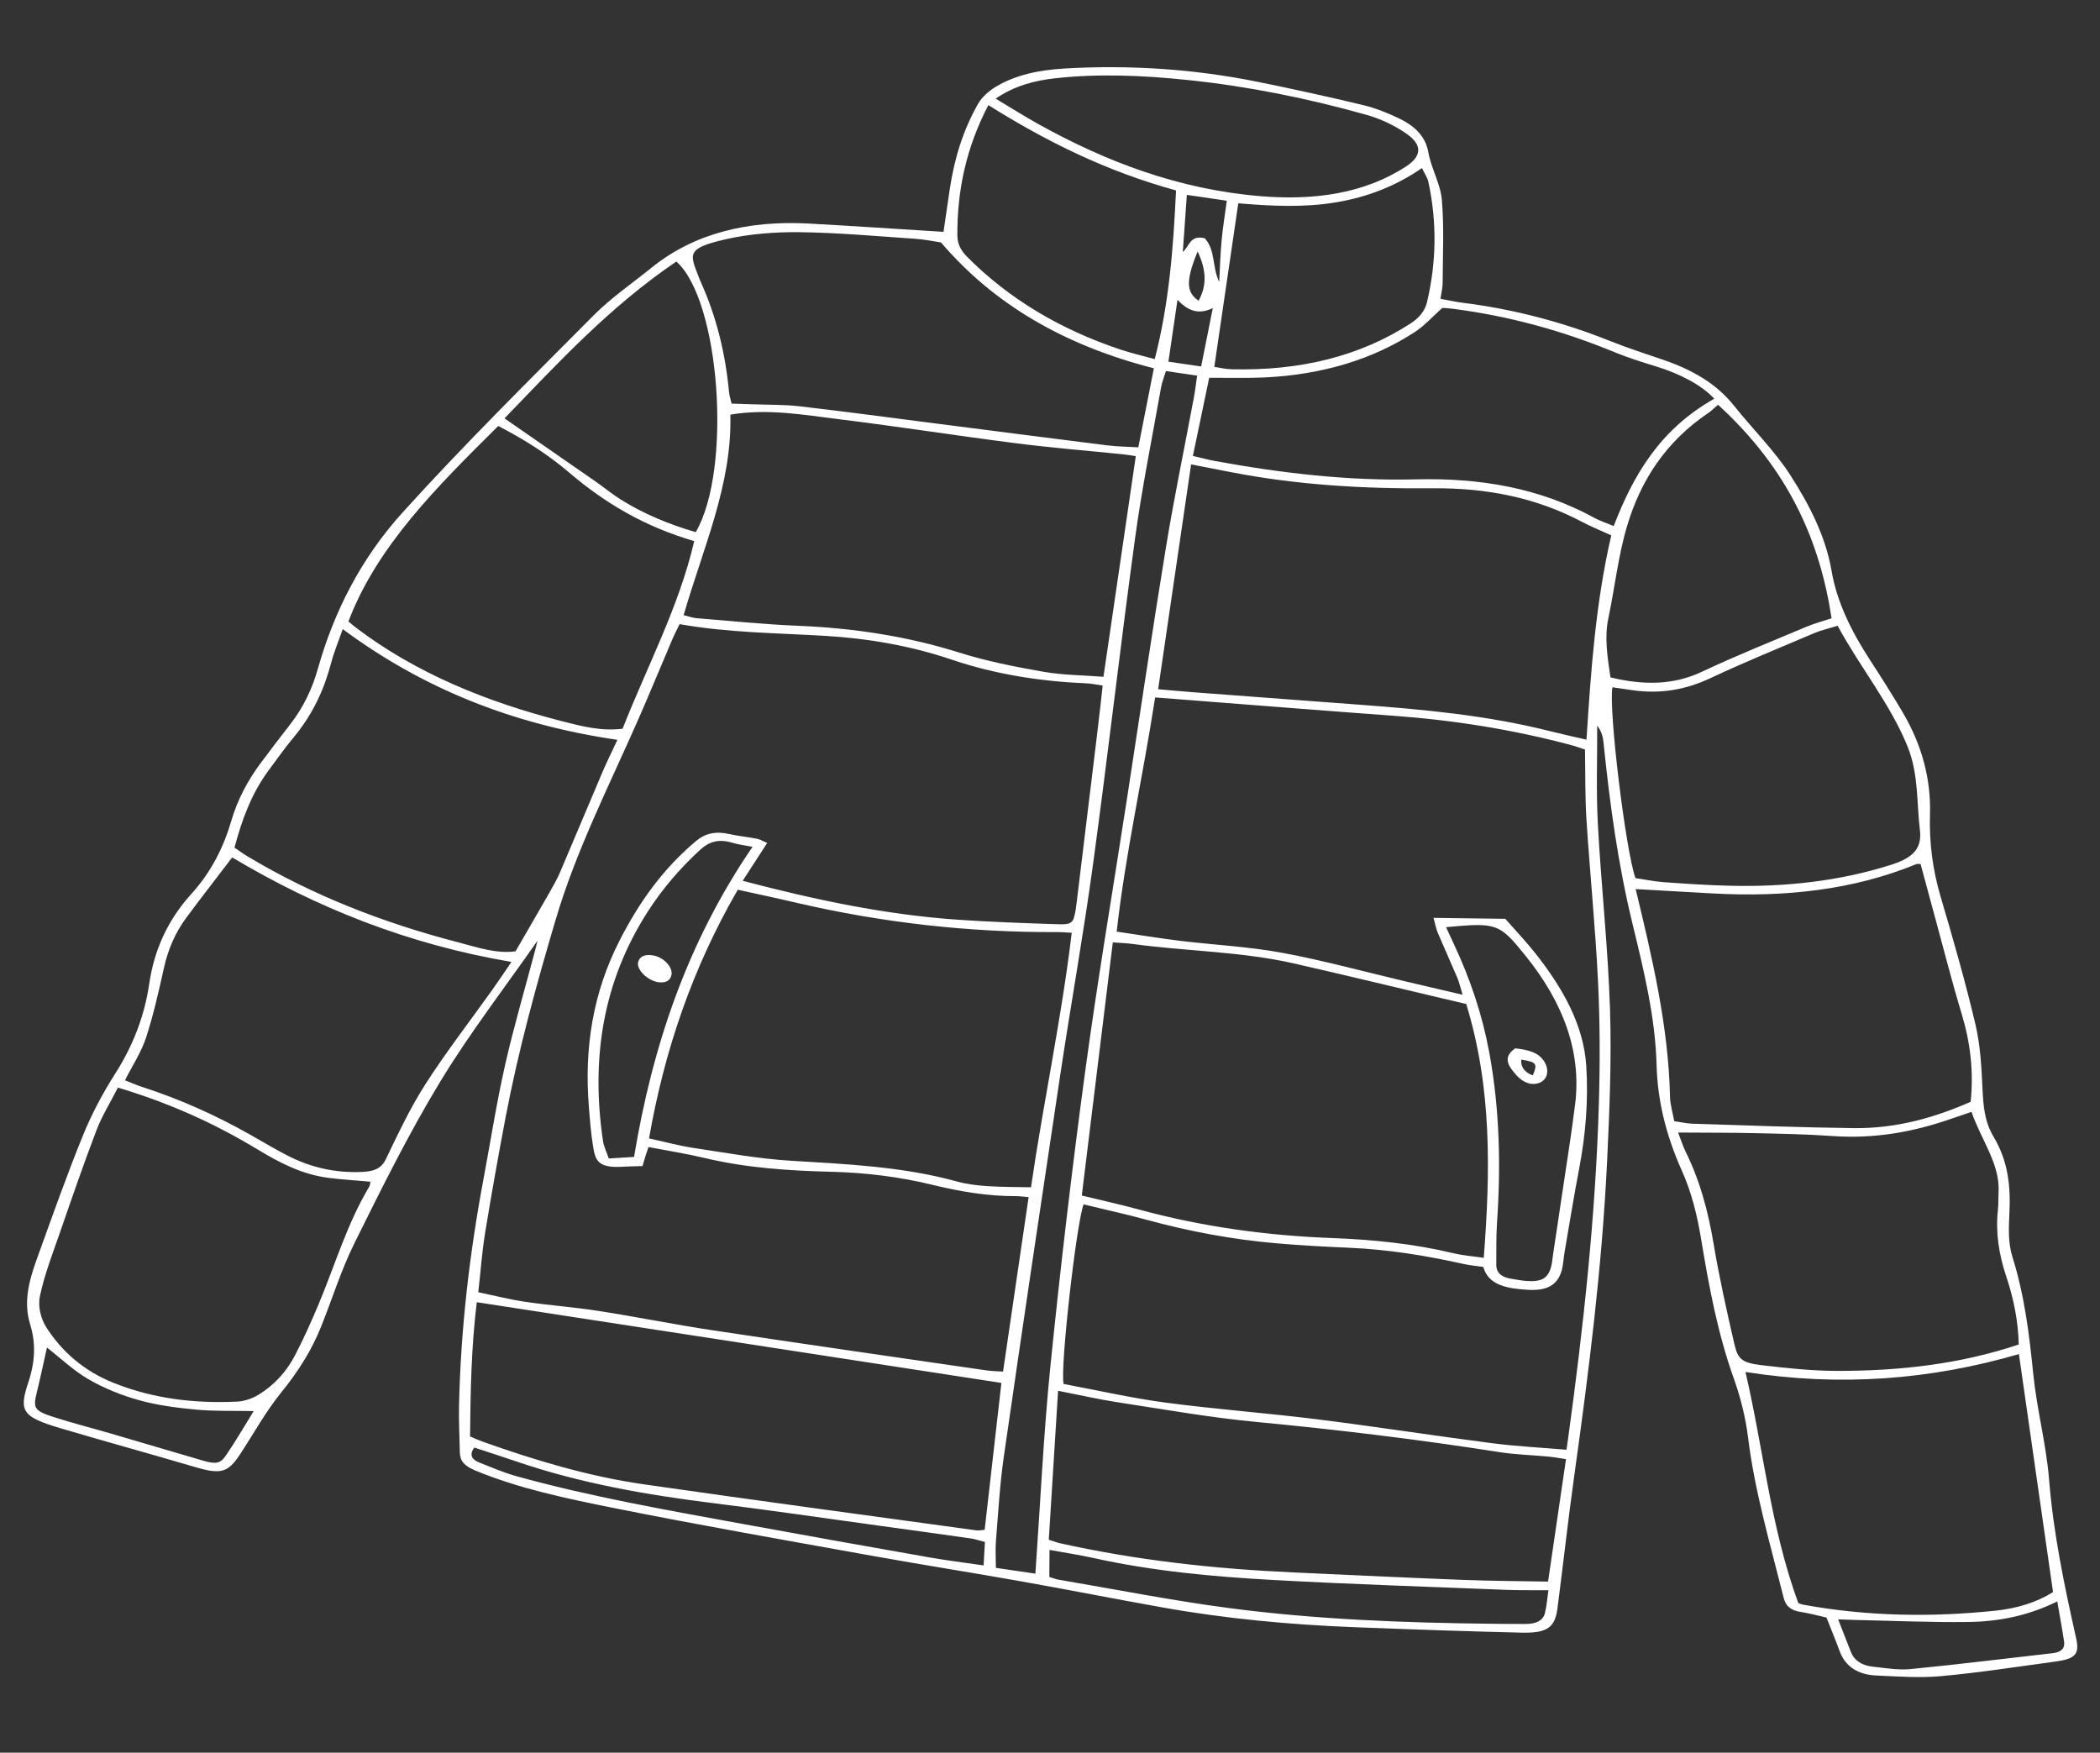 <?xml version="1.0" encoding="UTF-8"?><svg id="a" xmlns="http://www.w3.org/2000/svg" width="1200" height="1001.56" viewBox="0 0 1200 1001.56"><rect x="0" y="0" width="1200" height="1001.56" fill="#333333" stroke="none"/><path d="M539.15,132.46c1.21-8.23,2.38-16.34,3.59-24.45,2.52-16.94,7.42-33.31,16.12-48.63,2.12-3.74,5.9-7.19,10.03-9.71,11.27-6.88,25.06-9.7,39.54-10.53,36.8-2.11,73.63.2,110.27,7.63,20.2,4.1,40.35,8.5,60.34,13.32,7.29,1.76,14.45,4.66,21.03,7.89,8.96,4.4,14.64,10.45,16.14,19.1,1.58,9.08,6.95,18.08,7.71,27.09,1.34,15.93.5,31.85.44,47.76-.01,2.62-.71,5.19-1.24,8.81,4.49.82,8.44,1.74,12.43,2.24,29.5,3.68,57.67,11.13,84.75,21.99,9.72,3.9,19.86,7.11,29.85,10.55,16.78,5.76,30.51,13.49,40.81,26.43,10.51,13.2,23.03,25.51,32.04,39.5,11.33,17.57,20.33,35.61,23.6,54.74,3.08,18.05,11.48,34.85,22.16,51.27,6.37,9.79,12.61,19.63,18.48,29.58,11.11,18.84,16.22,38.35,15.61,58.44-.48,15.67,1.44,31.25,6.06,46.89,7.17,24.26,14.14,48.57,19.9,72.97,2.89,12.26,3.47,24.78,4.06,37.16.44,9.27,1.11,18.39,6.34,27.14,8.53,14.26,9.75,28.85,9.02,43.76-.4,8.18-.82,16.72,1.69,24.71,7.01,22.33,9.69,44.7,11.96,67.23,2.03,20.1,7.44,40.2,9.04,60.28,2.42,30.27,8.65,60.27,15.39,90.3,2.15,9.59-.33,12.06-12.5,13.69-21.42,2.87-42.72,6.22-64.36,8.21-12.18,1.12-24.93.23-37.44-.36-10.85-.51-17.68-5.53-20.74-13.81-2.34-6.34-4.94-12.63-7.56-19.3-5.15-1.15-9.91-2.49-14.76-3.21-5.93-.88-8.59-3.63-9.67-7.92-7.66-30.55-16.6-60.97-20.4-91.84-1.38-11.19-4.17-22.5-8.08-33.47-9.47-26.52-14.34-53.32-18.8-80.24-2.15-12.93-5.3-26.1-10.88-38.53-8.95-19.97-13.97-39.91-14.5-60.55-.7-26.98-7.21-53.81-13.73-80.57-8.39-34.47-13.05-69.05-16.59-103.69-.33-3.21-1.11-6.41-3.61-9.68.07,18.76-.64,37.5.37,56.29,1.89,35.19,5.82,70.45,6.94,105.61.94,29.23-.28,58.41-1.68,87.52-2.9,60.05-10.38,119.57-18.71,178.98-3.55,25.33-6.33,50.77-9.64,76.14-1.4,10.76-5.86,14.13-20.29,13.79-31.92-.75-63.87-1.87-95.82-3.12-36.61-1.43-73.12-4.8-109.36-11.25-27.1-4.83-54.09-10.17-81.19-14.98-28.24-5.02-56.59-9.46-84.82-14.54-49.29-8.88-98.65-17.49-147.71-27.33-26.86-5.39-53.87-10.97-79.14-21.41-6.37-2.63-8.79-5.52-8.88-10.39-.16-8.86-.65-17.74-.46-26.57.94-43.7,5.97-86.9,14-129.73,4.07-21.68,7.44-43.49,12.31-65.01,5-22.08,11.44-43.87,17.24-65.8.6-2.25,1.12-4.52,1.31-5.31-18.24,26.2-38.84,52.89-55.89,81.04-18.05,29.79-33.31,60.75-48.63,91.61-7.71,15.53-12.77,31.99-19.18,47.99-5.32,13.3-13.01,25.53-22.52,37.23-9.17,11.29-15.97,23.82-23.85,35.79-6.98,10.6-11.13,11.45-26.15,7-25.47-7.54-51.16-14.54-76.62-22.11-21.53-6.4-23.67-9.65-18.16-26.05,3.64-10.84,4.63-21.74,1.08-33.18-4.33-13.96.03-26.99,4.68-39.83,8.26-22.83,16.33-45.73,25.52-68.28,4.91-12.06,11.13-23.83,18.3-35.07,10.29-16.13,16.85-33.18,19.5-51.32,2.77-18.98,10.25-36.27,24.07-51.49,11.37-12.53,18.43-26.64,22.86-41.79,3.5-11.97,9.33-23.14,17.18-33.56,5.39-7.15,10.77-14.31,16.32-21.38,7.73-9.86,12.76-20.62,15.99-32.06,9.14-32.39,24.51-62.85,48.45-89.3,34.81-38.45,72.2-75.43,109.16-112.63,9.81-9.87,22-18.27,33.18-27.28,24.07-19.42,54.6-27.09,90.26-25.1,25.09,1.4,50.18,3.09,76.45,4.72ZM587.8,684.09c-2.9-.23-5.11-.55-7.3-.55-16.13.05-31.81-2.61-47.51-6.43-18.95-4.62-38.22-7-57.82-7.49-24.35-.61-48.71-2.18-72.74-7.93-10.3-2.46-20.85-4.09-31.85-6.2-.65,1.91-1.23,3.52-1.74,5.15-.6,1.92-1.14,3.85-1.69,5.72-3.95.12-7.36.11-10.73.34-14.44.98-16.11-3.17-17.45-11.18-1.29-7.67-1.85-15.37-2.47-23.06-2.7-33.27,2.19-65.2,17.77-95.45,10.68-20.75,23.95-40,43.37-56.32,5.36-4.5,11.26-5.85,19.17-4.06,5.17,1.17,10.54,1.63,15.76,2.68,1.98.4,3.79,1.54,5.83,2.4-4.86,7.51-9.39,14.5-14,21.63,41.26,10.84,81.54,19.39,122.91,22.23,19.02,1.31,38.05,1.96,57.06,2.59,7.94.26,8.84-.73,10.03-6.75.34-1.73.57-3.48.78-5.24,4.02-32.99,8.04-65.97,12.03-98.96,1.02-8.4,1.92-16.82,2.9-25.43-3.58-.52-6.18-1.14-8.77-1.25-26.51-1.11-52.43-5.1-77.51-13.58-23.19-7.84-47.29-12.06-71.8-13.55-27.73-1.68-55.49-1.74-83.69-6.72-1.49,3.11-3.01,5.99-4.27,8.95-6.67,15.61-13.08,31.3-19.94,46.85-16.49,37.35-35.04,74.01-46.57,112.94-11.07,37.38-21.38,74.86-28.63,113.01-4.17,21.96-8.11,43.97-11.71,66.03-1.78,10.92-2.56,21.99-3.91,34,9.82,2.04,18.25,4.22,26.82,5.47,13.99,2.04,28.14,3.06,42.1,5.24,21.54,3.35,42.92,7.7,64.47,10.95,52.2,7.87,104.46,15.36,156.7,22.96,3.24.47,6.55.5,9.77.72,4.94-33.68,9.74-66.48,14.62-99.72ZM835.77,568.45c-1.36-4.48-1.91-7.11-2.98-9.63-3.65-8.6-7.56-17.16-11.2-25.76-1-2.36-1.4-4.84-2.43-8.54,14.96.2,28.11.38,41.02.55,6.14,7.01,12.02,13.18,17.15,19.67,15.85,20.06,27.61,41.13,29.1,64.33,1.27,19.87-.36,39.48-4.08,58.89-3.03,15.86-5.59,31.8-8.33,47.7-.6,3.48-.68,7.06-1.65,10.45-2.34,8.18-8.33,11.65-19.34,10.96-11.39-.71-22.41-2.36-25.45-13.07-4.18-.61-7.64-.9-10.97-1.64-21.68-4.84-43.51-8.37-65.75-9.33-14.08-.61-28.19-1.35-42.25-2.6-24.83-2.21-49.21-6.76-73.19-13.32-11.98-3.27-24.18-5.93-36.21-8.85-4.14,10.52-13.66,95.07-11.39,102.63,19.03,3.55,38.42,8,58.04,10.62,28.78,3.83,57.78,5.94,86.6,9.53,33.39,4.17,66.66,9.36,100.03,13.68,13.89,1.8,27.92,2.49,42.63,3.75.42-2.88.68-4.57.92-6.26,8.72-63.51,15.73-127.23,17.6-191.52.68-23.26.65-46.6-.49-69.95-1.5-30.75-4.62-61.55-6.6-92.31-.85-13.26-.59-26.5-.84-40.09-2.59-.85-5.02-1.78-7.53-2.45-33.64-9.02-67.91-14.42-102.73-16.93-32.73-2.36-65.46-4.99-98.19-7.51-12.09-.93-24.18-1.89-37.19-2.9-6.94,45.26-16.99,89.29-21.96,133.83,13.06,1.91,24.7,3.86,36.4,5.28,19.34,2.35,38.94,3.28,58.01,6.8,23.62,4.36,46.82,10.76,70.2,16.27,10.33,2.43,20.66,4.84,33.06,7.74ZM837.84,573.72c-5.08-1.19-9.51-2.22-13.93-3.26-28.18-6.65-56.31-13.5-84.56-19.91-30.33-6.88-61.44-6.92-92.09-11.12-3.26-.45-6.57-.52-11.37-.89-5.96,48.62-11.83,96.57-17.72,144.65,11.93,2.91,22.35,5.19,32.59,7.98,36.27,9.89,73.18,14.93,110.74,16.34,23.24.87,46.4,3.23,69.21,8.69,5.32,1.28,10.92,1.67,17.15,2.59,3.78-49.11,4.74-96.91-10.02-145.08ZM661.79,393.86c6.98.6,13.69,1.24,20.4,1.75,31.56,2.39,63.11,4.75,94.67,7.1,36.56,2.72,73.03,6.06,108.76,15.09,6.52,1.65,13.12,3.08,20.94,4.9,2.53-39.76,5.31-78.64,14.17-116.77-5.81-2.66-11.4-4.89-16.56-7.63-26.39-14.03-55.01-19.55-85.48-19.27-38.77.35-77.51-1.8-116.02-9.36-6.99-1.37-13.98-2.72-22.04-4.29-6.32,43.1-12.51,85.38-18.83,128.47ZM370.86,650.54c9.58,2.09,17.32,4.22,25.21,5.41,18.49,2.77,37.05,6.21,55.59,7.34,32.03,1.96,63.95,3.27,95.22,11.89,5.44,1.5,11.3,2.23,16.98,2.62,8.22.56,16.46.48,25.28.69,7.16-49.16,17.5-96.76,23.28-145.45-3.7-.19-5.97-.41-8.22-.4-50.46.25-100.38-5.35-149.78-16.92-10.69-2.51-21.46-4.77-32.83-7.28-26.17,45.26-41.98,92.29-50.72,142.09ZM390.67,351.53c2.98.73,5.14,1.55,7.31,1.73,19.37,1.56,38.77,3.55,58.13,4.35,31.5,1.3,62.1,5.9,92.2,15.36,15.41,4.85,31.68,8.06,47.79,10.89,11.09,1.95,22.56,1.97,34.45,2.89,6.24-42.58,12.32-84.03,18.48-126.09-2.54-.37-4.71-.77-6.9-1-20.51-2.1-41.07-3.75-61.53-6.36-33.76-4.3-67.41-9.59-101.18-13.74-20.29-2.49-40.8-6.2-62.08-2.61,1.1,39.85-15.71,76.46-26.68,114.56ZM268.6,820.86c2.77,1.16,4.75,2.11,6.84,2.85,29.96,10.66,60.52,19.93,92.49,24.52,63.25,9.09,126.59,17.59,189.89,26.29,1.4.19,2.88-.16,4.84-.29,3.24-28.41,6.45-56.6,9.57-83.95-100.3-15.43-199.52-30.7-299.78-46.13-3.11,25.29-3.6,50.57-3.85,76.72ZM884.6,903.83c3.56-24.31,6.88-46.91,10.26-70.01-3.96-.58-6.88-1.14-9.82-1.42-9.5-.9-19.09-1.15-28.49-2.62-46.13-7.24-92.4-12.82-138.86-17.23-26.54-2.52-52.97-7.24-79.4-11.28-10.79-1.65-21.46-4.12-33.67-6.51-1.81,28.95-3.55,56.98-5.31,85.12,3.06.96,4.77,1.65,6.56,2.04,43.83,9.76,88.21,14.61,132.9,16.63,32.35,1.46,64.71,3.03,97.05,4.28,16.3.63,32.58.67,48.78.98ZM352.8,422.78c-60.2-8.82-111.41-29.49-156.95-63.28-2.51,7.22-5.01,13.16-6.62,19.3-3.98,15.23-10.56,29.46-21.24,42.33-5.16,6.22-9.81,12.73-14.55,19.17-9.96,13.52-15.27,28.5-19.45,44.08,2.67,1.8,4.93,3.47,7.38,4.94,36.91,22.17,77.63,38.12,121.04,49.33,10.43,2.7,21.12,6.49,32.19,4.98,6.63-11.47,13.12-22.63,19.52-33.83,2.08-3.65,4.18-7.32,5.81-11.12,8.18-19.13,16.16-38.31,24.32-57.44,2.54-5.96,5.46-11.8,8.55-18.45ZM956.7,640.69c4.22.62,7.21,1.35,10.17,1.44,30.8.95,61.62,2.17,92.37,2.54,24.87.3,46.85-6.25,66.85-15.03,1.79-17.48-.17-33.91-5.18-50.44-5.58-18.39-10.24-36.89-15.28-55.35-2.75-10.08-5.47-20.17-8.16-30.11-1.54,0-1.98-.11-2.26,0-35.85,14.77-75.14,19.13-116.65,16.81-14.03-.79-28.07-1.59-43.9-2.48,9.63,39.79,18.82,79.15,19.63,118.79.09,4.38,1.51,8.83,2.42,13.83ZM292.25,549.7c-59.59-10.12-111.82-31.24-159.56-59.72-9.02,11.82-17.77,23.04-26.19,34.4-6.47,8.74-10.47,18.29-12.75,28.45-3.03,13.48-6,27-10.31,40.18-2.71,8.3-7.82,16-12.03,24.32,3.4,1.33,6.44,2.71,9.63,3.74,22.12,7.14,42.77,16.48,62.28,27.55,7,3.97,13.89,8.11,21.11,11.81,13.22,6.78,27.46,10,42.81,9.26,6.62-.32,10.73-2.06,13.21-7.2,7.03-14.55,13.87-29.26,22.73-43.06,11.83-18.43,25.5-36.07,38.33-54.07,3.51-4.93,6.83-9.94,10.75-15.66ZM67.38,621.51c-4.31,8.47-9.13,16.21-12.27,24.43-7.31,19.11-13.94,38.42-20.62,57.71-4.25,12.27-9.02,24.48-11.69,37.06-1.2,5.64.38,12.76,3.86,18.12,8.59,13.23,20.81,24.46,38.4,31.48,22.67,9.05,46.35,11.8,70.5,10.64,4.2-.2,8.65-1.82,11.93-3.8,9.68-5.86,16.44-13.74,21.05-22.59,4.99-9.58,9.38-19.4,13.52-29.27,9.45-22.48,16.16-45.81,28.97-67.24.52-.87.47-1.98.64-2.75-8.48-.76-16.05-1.23-23.57-2.16-15.8-1.96-28.77-8.95-41.32-16.53-23.84-14.4-49.47-26.13-79.4-35.1ZM1153.57,768.33c-.31-13.12-2.82-26.05-7.13-38.87-4.24-12.63-6.17-25.26-4.78-37.98.38-3.5.21-7.07.39-10.59.78-15.88-10.17-29.89-15.47-45.5-4.7,1.59-8.68,2.92-12.65,4.29-20.9,7.2-42.77,11.2-66.7,9.52-14.82-1.04-29.67-1.33-44.49-1.65-14.25-.31-28.48-.25-43.82-.36,1.7,4.37,2.76,7.84,4.4,11.16,8.43,17.1,12.88,34.62,15.88,52.45,3.23,19.18,7.49,38.33,11.91,57.44,2.02,8.74,4.51,10.61,16,11.96,14.01,1.65,28.2,3.16,42.16,3.2,35.95.1,70.77-3.83,104.31-15.08ZM537.75,138.55c-4.15-.61-9.42-1.74-14.7-2.09-22.04-1.48-44.15-3.52-66.12-3.77-14.24-.17-28.92.99-42.25,4.04-23.4,5.35-20.32,8.57-15.01,22.57.11.29.21.58.34.86,9.58,20.94,14.56,42.33,16.6,64.02.19,1.99.88,3.99,1.45,6.46,4.17.14,7.9.25,11.64.39,9.1.34,18.26.11,27.3,1.16,26.55,3.08,53.06,6.65,79.58,10.05,32.2,4.12,64.4,8.3,96.61,12.32,5.57.69,11.21.7,17.28,1.06,3.03-15.4,5.9-30,8.88-45.15-50.99-13.03-91.33-36.44-121.62-71.91ZM922.12,300.62c11.11-28.85,26.18-55.11,57.47-72.78-7.2-7.73-19.22-14.14-33.55-18.54-7.95-2.44-15.95-4.94-23.53-8.07-29.35-12.14-59.95-20.61-92.11-24.75-2.94-.38-5.92-.5-6.21-.52-6.1,5.43-10.19,10.17-15.61,13.7-24.25,15.82-52.96,24.38-85.52,26.01-10.1.51-20.35.17-32.09.22-3.05,14.62-6.13,29.4-9.32,44.65,5.25,1.22,8.86,2.21,12.54,2.88,38.11,6.99,76.39,11.47,114.89,10.51,36.25-.91,70.6,4.76,102,22.01,3.15,1.73,6.78,2.89,11.04,4.67ZM1153.66,773.8c-50.42,14.68-102.06,18.75-156.25,10.22,10.37,44.41,14.29,88.56,30.18,132.04.66.23,1.68.75,2.77.94,36.91,6.74,73.59,7.23,109.97,3.42,12.33-1.29,23.66-4.78,32.83-10.61-6.46-45.06-12.84-89.6-19.5-136.02ZM284.7,243.44c-34.92,34.65-69.26,68.61-85.6,111.69,1.75,1.44,3.05,2.58,4.44,3.64,33.9,25.74,74.12,42.26,117.92,53.45,10.97,2.8,22.08,5.72,34.29,4.22,13.99-35.52,32.26-69.77,40.95-107.23-28.58-8.3-51.36-21.99-71.4-39.12-11.68-9.98-25.04-18.66-40.6-26.66ZM934.56,501.8c5.33.78,10.91,1.95,16.51,2.35,12.53.9,25.1,1.73,37.61,2.02,31.84.75,62.46-2.68,91.33-11.78,11.42-3.6,18.51-8.28,17.09-19.94-1.94-15.9-.66-31.82-6.98-47.63-9.61-24.04-27.25-45.55-40.04-69.21-4.92,1.51-9.24,2.45-13.05,4.06-19.98,8.48-40.17,16.72-59.61,25.85-13.86,6.51-28.4,9.3-45.06,6.83-3.67-.55-7.35-1.08-10.98-1.61-2.28,12.8,7.63,93.72,13.18,109.07ZM981.75,231.3c-2.5,2.12-3.83,3.51-5.48,4.62-24.95,16.82-38.79,39.2-46.32,64.04-5.28,17.42-7.15,35.65-10.91,53.45-2.34,11.08-.44,22.19,1.23,33.68,18.78,4.55,35.88,4.52,52.31-3.24,19.41-9.16,39.69-17.29,59.72-25.71,4.77-2,10.02-3.38,14.32-4.8-6.74-44.33-24.49-85.09-64.88-122.05ZM591.65,899.27c2.85-40.4,4.65-79.83,8.62-118.99,5.67-55.89,12.22-111.69,19.74-167.34,7.01-51.86,15.79-103.48,23.78-155.21,7.45-48.25,14.54-96.56,22.43-144.74,4.7-28.71,10.66-57.23,16-85.85.74-3.97,1.19-7.99,1.85-12.49-6.02-.88-11.52-1.69-17.83-2.61-1,3.33-2.25,6.34-2.8,9.46-5.07,28.67-10.89,57.24-14.83,86.08-8.48,62.05-15.55,124.29-24.03,186.34-5.49,40.2-12.69,80.16-18.72,120.29-10.94,72.71-21.75,145.44-32.25,218.21-2.31,15.99-3.2,32.19-4.51,48.32-.4,4.9-.03,9.87-.02,15.22,8.1,1.19,15.48,2.27,22.57,3.31ZM672.02,108.82c-39.62-10.85-74.19-28.01-107.24-48.75-12.67,24.26-17.84,48.74-17.72,74.36.02,4.78,1.79,8.51,5.6,12.34,23.49,23.65,52.67,41.33,87.6,52.99,6.25,2.09,12.78,3.58,19.59,5.45,8.27-32.11,10.63-63.69,12.17-96.4ZM568.94,56.36c8.86,5.3,16.43,10.12,24.36,14.52,38.75,21.55,80.22,37.34,126.94,41.22,31.14,2.59,59.64-1.61,83.2-16.96,8.93-5.82,9.58-12.27.33-18.69-6.57-4.56-14.66-8.51-22.81-10.8-33.37-9.38-67.46-16.3-102.15-19.92-25.48-2.66-50.99-3.78-76.11-.97-12.07,1.35-23.1,4.38-33.76,11.59ZM288.31,239.08c2.18,1.52,3.6,2.51,5.02,3.49,15.61,10.82,31.24,21.61,46.82,32.46,5,3.48,9.6,7.34,14.82,10.59,12.98,8.07,27.33,14.05,42.59,18.48,20.9-35.74,13.94-132.55-11.08-154.65-38.29,26.01-67.63,57.96-98.17,89.62ZM693.89,209.65c3.14.46,6.44,1.29,9.69,1.37,39.11,1,73.47-7.34,102.54-26.23,5.04-3.27,8.18-7.27,9.35-12.25,5.29-22.54,5.77-45.41.73-68.63-.52-2.39-2.15-4.69-3.65-7.86-14.82,10.18-30.73,16.47-48.97,19.55-18.38,3.11-37.27,2.16-55.99.58-4.62,31.5-9.11,62.18-13.7,93.45ZM826.32,529.83c1.62,3.51,2.89,6.33,4.22,9.14,9.69,20.5,16.6,41.37,20.51,62.69,5.97,32.57,6.59,64.94,4.37,97.25-.54,7.9-.29,15.88-.4,23.82-.06,4.63,3.01,7.24,8.86,8.07,2.64.38,5.27.97,7.92,1.18,8.86.71,12.59-1.28,14.47-7.79.65-2.25.79-4.63,1.14-6.95,1.79-11.89,3.6-23.78,5.35-35.68,2.48-16.81,5.2-33.58,7.3-50.43,3.75-30.06-6.78-58.16-28.1-84.66-15.18-18.87-16.47-19.36-45.65-16.64ZM430.02,483.92c-4.84-.94-8.28-1.32-11.47-2.3-8.06-2.45-13.5-.59-18.6,4.12-11.6,10.71-21.45,22.26-29.58,34.87-26.23,40.68-32.66,84.81-25.83,131.27.49,3.34,2.16,6.65,3.33,10.14,5.38-.33,9.4-.58,14.45-.9,10.34-62.46,30.02-122.14,67.7-177.21ZM884.81,908.74c-9-.07-16.56.09-24.13-.22-44.1-1.76-88.21-3.17-132.32-5.59-34.62-1.9-69.26-5.01-103.37-12.57-8.01-1.78-16.18-3.01-25.26-4.67-.05,5.79-.08,10.65-.12,15.49,2.47.73,3.86,1.3,5.32,1.54,32.4,5.5,64.69,11.92,97.23,16.2,50.07,6.58,100.31,8.45,150.48,8.99,6.45.07,12.9.15,19.34.11,5.42-.03,9.67-1.73,10.77-5.97,1.09-4.18,1.35-8.53,2.06-13.31ZM144.97,806.36c-11.72-.23-22.27.16-32.74-.81-10.97-1.02-22.2-2.47-32.7-5.38-10.1-2.8-20.16-6.89-28.86-11.92-8.81-5.1-15.94-12.04-23.83-18.2-2,8.87-3.79,17.43-5.88,25.94-2.1,8.55-1.41,10.19,9.34,13.67,10.8,3.49,21.9,6.3,32.83,9.48,17.49,5.1,34.95,10.27,52.43,15.41,7.5,2.2,10.19,2.03,13.4-2.63,5.64-8.2,10.54-16.74,16.01-25.56ZM1175.58,915.15c-16.75,8.22-33.42,11.52-50.97,11.74-21.18.27-42.51-.69-63.78-1.14-3.15-.07-6.31-.22-10.47-.37,2.75,7.03,5.03,12.77,7.24,18.52,1.89,4.93,6.23,7.83,12.49,8.52,7.19.79,14.69,2.07,21.61,1.39,27.2-2.66,54.21-6.04,81.31-9.09,5.06-.57,7.03-2.94,6.47-6.67-1.06-7.06-2.38-14.11-3.89-22.9ZM562.82,881.16c-3.23-.81-5.7-1.67-8.23-2.03-17.02-2.43-34.05-4.77-51.08-7.11-31.81-4.37-63.59-9.04-95.45-12.98-38.43-4.76-76.3-11.35-112.72-23.8-8.1-2.77-16.28-5.37-24.33-8.03-3,4.15-1.47,6.87,3.06,8.65,6.97,2.74,13.89,5.74,21.15,7.75,42.2,11.7,85.5,19.27,128.68,27.17,35.69,6.54,71.42,12.91,107.16,19.2,10.02,1.76,20.15,3,30.99,4.59.29-5.03.52-9.05.77-13.4ZM667.67,206.68c6.42.94,11.86,1.74,18.7,2.74,2.29-11.46,4.48-22.4,6.66-33.35-8.36,4.02-14.2,1.46-20.18-4.71-1.85,12.59-3.45,23.54-5.18,35.32ZM678.2,111.36c-.76,10.71-1.49,20.97-2.32,32.69,4.04-3.75,4.1-9.83,12.58-7.91,6.27,7.19,4.04,16.01,8.21,24.97.49-8.67.68-16.28,1.4-23.83.7-7.44,1.92-14.82,2.96-22.57-8.19-1.2-14.83-2.17-22.84-3.35ZM684.37,143.69c-6.83,16.72-6.61,23.3.54,28.17,4.67-8.61,4.65-17.02-.54-28.17Z" fill="#fff"/><path d="M865.83,599.07c7.33.86,13.79,2.27,16.98,8.18,2.61,4.84,1.29,9.8-3.14,11.53-4.31,1.68-9.26.1-13.37-4.6-4.24-4.86-8-9.87-.47-15.1ZM875.9,614.55c2.8-6.75,2.13-7.64-6.64-9.02-.23,4.07,1.52,7.06,6.64,9.02Z" fill="#fff"/><path d="M376.11,561.28c-6.34-1.05-12.51-7.33-11.46-11.45.86-3.39,3.92-4.54,8.29-3.9,6.16.91,11.72,6.72,10.74,11.28-.75,3.51-3.73,4.59-7.57,4.07Z" fill="#fff"/></svg>